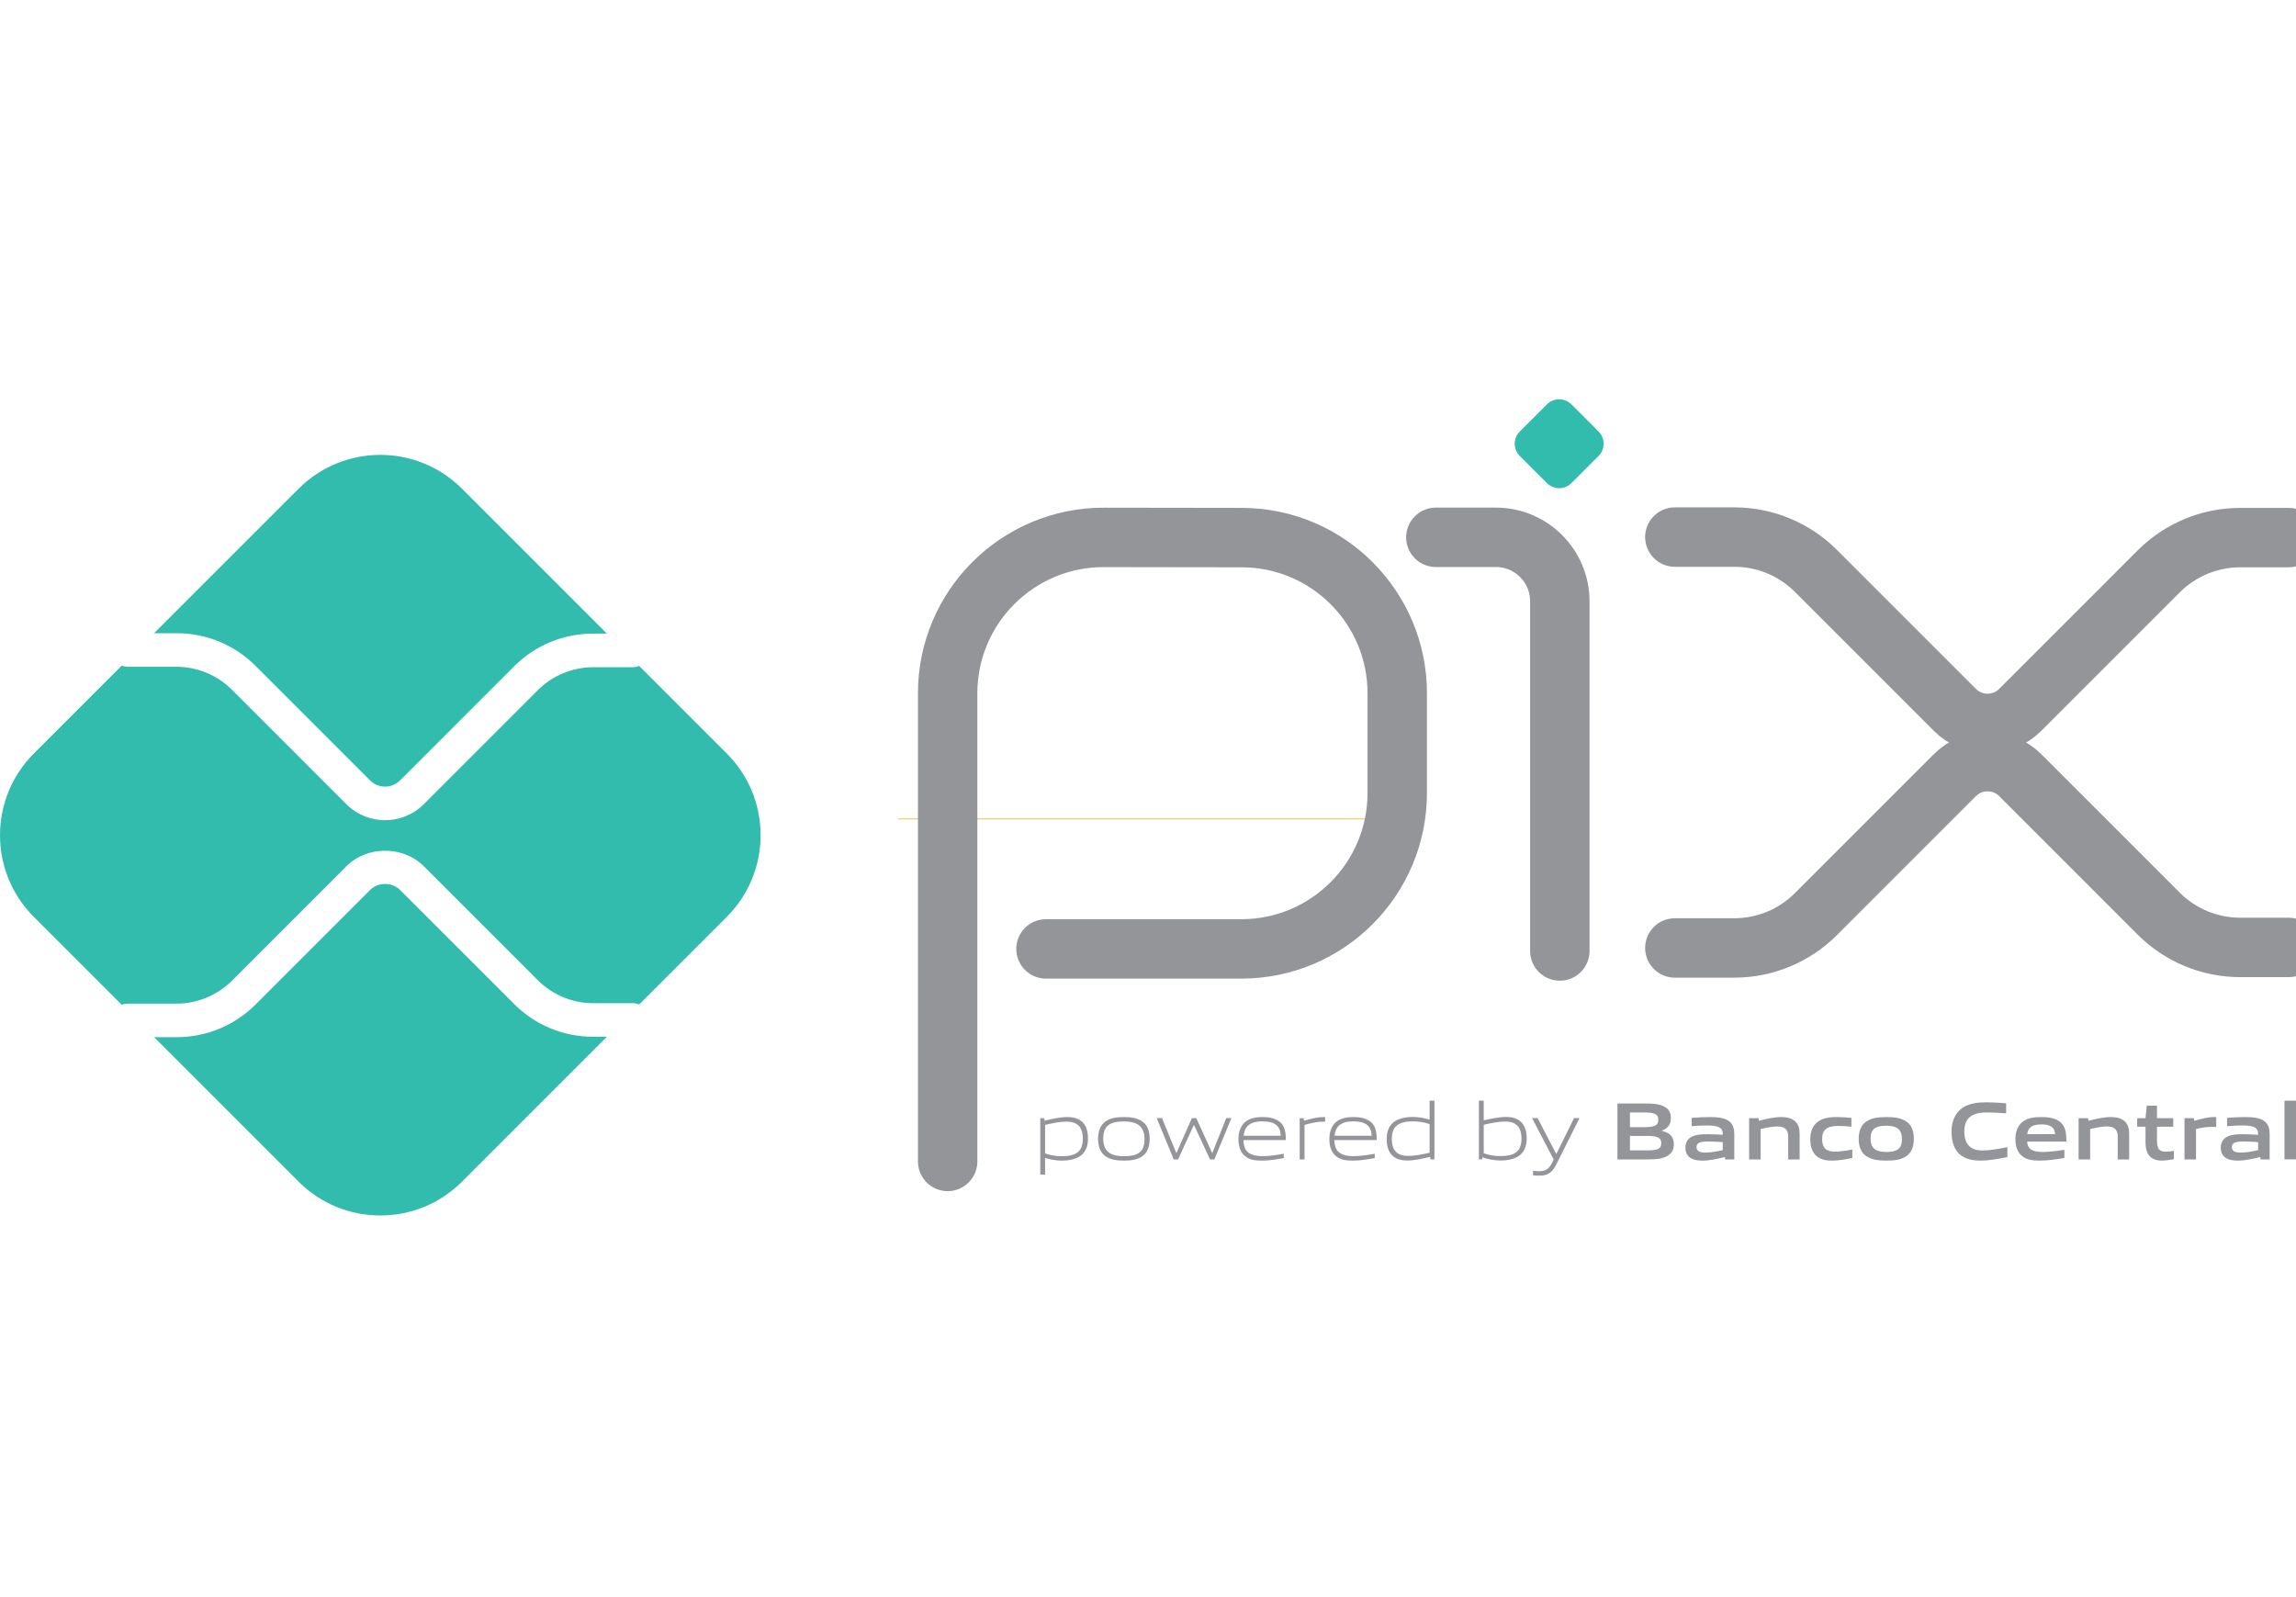 <svg width="115" height="80" viewBox="0 0 115 80" fill="none" xmlns="http://www.w3.org/2000/svg">
<g clip-path="url(#clip0)">
<path d="M45 41.041V41H69.124V41.042L45 41.041Z" fill="#E4B935"/>
<path d="M47.465 58.176V34.73C47.465 30.415 50.963 26.918 55.277 26.918L62.2 26.928C66.501 26.937 69.984 30.427 69.984 34.728V39.719C69.984 44.033 66.486 47.531 62.172 47.531H52.39" stroke="#939598" stroke-width="2.976" stroke-miterlimit="10" stroke-linecap="round" stroke-linejoin="round"/>
<path d="M71.918 26.914H74.921C76.692 26.914 78.127 28.349 78.127 30.12V47.635" stroke="#939598" stroke-width="2.976" stroke-miterlimit="10" stroke-linecap="round" stroke-linejoin="round"/>
<path d="M77.483 24.201L76.121 22.839C75.783 22.501 75.783 21.953 76.121 21.615L77.482 20.254C77.821 19.915 78.37 19.915 78.708 20.254L80.069 21.615C80.407 21.953 80.407 22.501 80.069 22.839L78.707 24.201C78.369 24.538 77.821 24.538 77.483 24.201Z" fill="#32BCAD"/>
<path d="M83.888 26.902H86.866C88.398 26.902 89.868 27.511 90.951 28.594L97.916 35.56C98.819 36.462 100.282 36.462 101.184 35.56L108.124 28.62C109.208 27.537 110.677 26.928 112.209 26.928H114.63" stroke="#939598" stroke-width="2.976" stroke-miterlimit="10" stroke-linecap="round" stroke-linejoin="round"/>
<path d="M83.888 47.483H86.866C88.398 47.483 89.868 46.874 90.951 45.791L97.916 38.825C98.819 37.923 100.282 37.923 101.184 38.825L108.124 45.766C109.208 46.849 110.677 47.457 112.209 47.457H114.63" stroke="#939598" stroke-width="2.976" stroke-miterlimit="10" stroke-linecap="round" stroke-linejoin="round"/>
<path d="M29.71 51.931C28.216 51.931 26.81 51.349 25.753 50.293L20.039 44.579C19.638 44.176 18.938 44.178 18.537 44.579L12.802 50.314C11.745 51.37 10.34 51.952 8.845 51.952H7.719L14.956 59.189C17.216 61.449 20.881 61.449 23.141 59.189L30.398 51.931H29.71Z" fill="#32BCAD"/>
<path d="M8.845 31.717C10.339 31.717 11.745 32.299 12.802 33.355L18.537 39.091C18.95 39.505 19.625 39.506 20.039 39.091L25.753 33.376C26.81 32.32 28.215 31.738 29.71 31.738H30.398L23.141 24.48C20.88 22.22 17.216 22.22 14.956 24.48L7.719 31.717L8.845 31.717Z" fill="#32BCAD"/>
<path d="M36.402 37.743L32.016 33.357C31.919 33.396 31.815 33.42 31.704 33.42H29.71C28.679 33.42 27.67 33.838 26.942 34.567L21.228 40.281C20.693 40.816 19.99 41.084 19.288 41.084C18.586 41.084 17.884 40.816 17.349 40.282L11.614 34.546C10.885 33.817 9.876 33.399 8.845 33.399H6.393C6.288 33.399 6.191 33.375 6.098 33.34L1.695 37.743C-0.565 40.003 -0.565 43.668 1.695 45.928L6.098 50.331C6.191 50.296 6.288 50.272 6.393 50.272H8.845C9.876 50.272 10.885 49.854 11.614 49.125L17.349 43.39C18.385 42.354 20.192 42.354 21.228 43.39L26.942 49.104C27.67 49.833 28.679 50.251 29.71 50.251H31.704C31.815 50.251 31.919 50.275 32.016 50.314L36.402 45.928C38.662 43.668 38.662 40.003 36.402 37.743" fill="#32BCAD"/>
<path d="M53.419 56.182C53.095 56.182 52.718 56.26 52.346 56.346V57.775C52.604 57.869 52.898 57.915 53.181 57.915C53.898 57.915 54.237 57.673 54.237 57.042C54.237 56.449 53.959 56.182 53.419 56.182ZM52.104 58.836V56.01H52.3L52.321 56.133C52.653 56.056 53.111 55.953 53.439 55.953C53.705 55.953 53.959 55.994 54.172 56.166C54.418 56.367 54.495 56.69 54.495 57.042C54.495 57.411 54.372 57.759 54.037 57.951C53.803 58.082 53.488 58.136 53.206 58.136C52.915 58.136 52.636 58.09 52.346 58.005V58.836H52.104Z" fill="#939598"/>
<path d="M56.294 56.174C55.578 56.174 55.258 56.4 55.258 57.03C55.258 57.64 55.573 57.915 56.294 57.915C57.007 57.915 57.326 57.693 57.326 57.063C57.326 56.453 57.011 56.174 56.294 56.174ZM57.215 57.915C56.978 58.086 56.659 58.136 56.294 58.136C55.922 58.136 55.602 58.082 55.369 57.915C55.107 57.73 55 57.427 55 57.047C55 56.67 55.107 56.363 55.369 56.174C55.602 56.007 55.922 55.953 56.294 55.953C56.663 55.953 56.978 56.007 57.215 56.174C57.482 56.363 57.584 56.67 57.584 57.042C57.584 57.423 57.477 57.73 57.215 57.915Z" fill="#939598"/>
<path d="M60.608 58.076L59.809 56.36H59.792L59.006 58.076H58.789L57.938 56.008H58.204L58.912 57.744H58.929L59.698 56.008H59.919L60.71 57.744H60.726L61.418 56.008H61.676L60.825 58.076H60.608Z" fill="#939598"/>
<path d="M63.221 56.17C62.557 56.17 62.332 56.465 62.291 56.891H64.15C64.13 56.42 63.888 56.17 63.221 56.17ZM63.213 58.136C62.815 58.136 62.557 58.078 62.353 57.906C62.111 57.697 62.029 57.395 62.029 57.047C62.029 56.715 62.14 56.363 62.414 56.162C62.643 56.002 62.926 55.953 63.221 55.953C63.487 55.953 63.794 55.982 64.048 56.154C64.347 56.354 64.404 56.707 64.404 57.108H62.283C62.291 57.533 62.43 57.911 63.233 57.911C63.614 57.911 63.97 57.849 64.302 57.792V58.008C63.958 58.07 63.577 58.136 63.213 58.136Z" fill="#939598"/>
<path d="M65.098 58.078V56.01H65.294L65.315 56.133C65.753 56.023 65.958 55.953 66.343 55.953H66.371V56.182H66.314C65.99 56.182 65.794 56.227 65.34 56.346V58.078H65.098Z" fill="#939598"/>
<path d="M67.774 56.17C67.111 56.17 66.886 56.465 66.845 56.891H68.704C68.684 56.42 68.442 56.17 67.774 56.17ZM67.766 58.136C67.369 58.136 67.111 58.078 66.906 57.906C66.665 57.697 66.583 57.395 66.583 57.047C66.583 56.715 66.694 56.363 66.968 56.162C67.197 56.002 67.48 55.953 67.774 55.953C68.041 55.953 68.348 55.982 68.602 56.154C68.9 56.354 68.958 56.707 68.958 57.108H66.837C66.845 57.533 66.984 57.911 67.787 57.911C68.167 57.911 68.524 57.849 68.856 57.792V58.008C68.511 58.07 68.131 58.136 67.766 58.136Z" fill="#939598"/>
<path d="M71.605 56.308C71.347 56.214 71.052 56.169 70.769 56.169C70.053 56.169 69.713 56.411 69.713 57.041C69.713 57.639 69.991 57.901 70.532 57.901C70.855 57.901 71.232 57.823 71.605 57.741V56.308ZM71.65 58.073L71.629 57.95C71.298 58.028 70.839 58.13 70.511 58.13C70.246 58.13 69.991 58.093 69.778 57.917C69.533 57.716 69.455 57.393 69.455 57.041C69.455 56.672 69.578 56.324 69.913 56.136C70.147 56.001 70.462 55.948 70.749 55.948C71.036 55.948 71.314 55.997 71.605 56.079V55.133H71.846V58.073H71.65Z" fill="#939598"/>
<path d="M75.389 56.177C75.065 56.177 74.688 56.255 74.316 56.341V57.766C74.578 57.864 74.869 57.909 75.151 57.909C75.868 57.909 76.207 57.668 76.207 57.036C76.207 56.443 75.929 56.177 75.389 56.177ZM76.007 57.946C75.774 58.077 75.458 58.13 75.176 58.13C74.869 58.13 74.562 58.077 74.25 57.974L74.238 58.073H74.074V55.133H74.316V56.119C74.647 56.046 75.094 55.948 75.409 55.948C75.675 55.948 75.929 55.988 76.142 56.16C76.388 56.361 76.466 56.685 76.466 57.036C76.466 57.406 76.343 57.754 76.007 57.946Z" fill="#939598"/>
<path d="M76.786 58.87V58.645C76.905 58.657 77.016 58.666 77.094 58.666C77.392 58.666 77.572 58.579 77.74 58.239L77.818 58.076L76.737 56.008H77.016L77.941 57.793H77.958L78.838 56.008H79.112L77.949 58.33C77.736 58.752 77.507 58.891 77.085 58.891C76.991 58.891 76.889 58.883 76.786 58.87" fill="#939598"/>
<path d="M82.442 56.899H81.64V57.624H82.446C82.999 57.624 83.208 57.562 83.208 57.26C83.208 56.936 82.921 56.899 82.442 56.899ZM82.295 55.724H81.64V56.461H82.299C82.844 56.461 83.06 56.395 83.06 56.088C83.06 55.761 82.786 55.724 82.295 55.724ZM83.54 57.882C83.245 58.07 82.888 58.078 82.237 58.078H81.013V55.273H82.209C82.77 55.273 83.114 55.282 83.4 55.454C83.605 55.577 83.687 55.765 83.687 56.011C83.687 56.305 83.564 56.502 83.245 56.633V56.649C83.605 56.731 83.838 56.916 83.838 57.313C83.838 57.583 83.74 57.759 83.54 57.882" fill="#939598"/>
<path d="M86.288 57.21C86.046 57.19 85.801 57.178 85.543 57.178C85.121 57.178 84.974 57.264 84.974 57.456C84.974 57.636 85.097 57.734 85.42 57.734C85.69 57.734 86.014 57.673 86.288 57.611V57.21ZM86.411 58.078L86.395 57.955C86.042 58.042 85.633 58.136 85.273 58.136C85.051 58.136 84.814 58.107 84.646 57.984C84.491 57.874 84.417 57.693 84.417 57.485C84.417 57.251 84.519 57.034 84.765 56.924C84.982 56.821 85.273 56.813 85.539 56.813C85.756 56.813 86.046 56.825 86.288 56.842V56.805C86.288 56.481 86.075 56.375 85.494 56.375C85.269 56.375 84.994 56.387 84.732 56.411V55.994C85.023 55.97 85.35 55.953 85.621 55.953C85.981 55.953 86.354 55.982 86.583 56.145C86.82 56.314 86.866 56.547 86.866 56.854V58.078L86.411 58.078Z" fill="#939598"/>
<path d="M89.565 58.078V56.936C89.565 56.559 89.373 56.424 89.029 56.424C88.775 56.424 88.456 56.489 88.185 56.555V58.078H87.608V56.01H88.079L88.099 56.141C88.463 56.047 88.869 55.953 89.205 55.953C89.459 55.953 89.717 55.99 89.913 56.166C90.077 56.314 90.138 56.518 90.138 56.813V58.078H89.565Z" fill="#939598"/>
<path d="M91.77 58.136C91.504 58.136 91.213 58.099 91 57.919C90.746 57.714 90.672 57.39 90.672 57.042C90.672 56.715 90.779 56.358 91.094 56.158C91.352 55.99 91.671 55.953 92.003 55.953C92.241 55.953 92.474 55.97 92.732 55.994V56.436C92.523 56.416 92.273 56.399 92.073 56.399C91.524 56.399 91.266 56.572 91.266 57.047C91.266 57.493 91.459 57.685 91.909 57.685C92.171 57.685 92.478 57.636 92.777 57.579V58.004C92.454 58.07 92.101 58.136 91.77 58.136" fill="#939598"/>
<path d="M94.483 56.387C93.934 56.387 93.692 56.559 93.692 57.03C93.692 57.501 93.93 57.702 94.483 57.702C95.027 57.702 95.264 57.533 95.264 57.063C95.264 56.592 95.031 56.387 94.483 56.387ZM95.474 57.919C95.22 58.09 94.888 58.136 94.483 58.136C94.069 58.136 93.737 58.086 93.488 57.919C93.201 57.73 93.098 57.419 93.098 57.047C93.098 56.674 93.201 56.358 93.488 56.17C93.737 56.002 94.069 55.953 94.483 55.953C94.892 55.953 95.22 56.002 95.474 56.17C95.76 56.358 95.858 56.674 95.858 57.042C95.858 57.415 95.756 57.73 95.474 57.919Z" fill="#939598"/>
<path d="M99.192 58.134C98.844 58.134 98.467 58.077 98.184 57.844C97.849 57.565 97.746 57.135 97.746 56.672C97.746 56.259 97.877 55.767 98.316 55.481C98.655 55.26 99.077 55.215 99.503 55.215C99.814 55.215 100.134 55.235 100.482 55.264V55.767C100.183 55.743 99.814 55.722 99.528 55.722C98.729 55.722 98.389 56.026 98.389 56.672C98.389 57.332 98.704 57.627 99.294 57.627C99.679 57.627 100.109 57.549 100.543 57.459V57.958C100.109 58.044 99.654 58.134 99.192 58.134" fill="#939598"/>
<path d="M102.24 56.322C101.761 56.322 101.576 56.494 101.54 56.809H102.932C102.915 56.473 102.719 56.322 102.24 56.322ZM102.154 58.136C101.814 58.136 101.507 58.095 101.278 57.906C101.032 57.702 100.946 57.395 100.946 57.042C100.946 56.727 101.048 56.375 101.335 56.17C101.589 55.99 101.912 55.953 102.24 55.953C102.535 55.953 102.883 55.986 103.137 56.162C103.468 56.395 103.497 56.756 103.501 57.182H101.536C101.548 57.497 101.716 57.702 102.297 57.702C102.657 57.702 103.059 57.648 103.399 57.595V58.001C103.002 58.066 102.567 58.136 102.154 58.136Z" fill="#939598"/>
<path d="M106.07 58.078V56.936C106.07 56.559 105.877 56.424 105.533 56.424C105.279 56.424 104.96 56.489 104.69 56.555V58.078H104.112V56.01H104.583L104.604 56.141C104.968 56.047 105.374 55.953 105.71 55.953C105.963 55.953 106.221 55.99 106.418 56.166C106.581 56.314 106.643 56.518 106.643 56.813V58.078H106.07Z" fill="#939598"/>
<path d="M108.287 58.135C108.008 58.135 107.754 58.057 107.615 57.84C107.513 57.692 107.463 57.492 107.463 57.213V56.439H107.046V56.01H107.463L107.525 55.383H108.037V56.01H108.852V56.439H108.037V57.103C108.037 57.263 108.049 57.398 108.094 57.496C108.155 57.635 108.291 57.688 108.471 57.688C108.606 57.688 108.77 57.668 108.884 57.648V58.061C108.696 58.098 108.479 58.135 108.287 58.135" fill="#939598"/>
<path d="M109.415 58.078V56.01H109.886L109.906 56.141C110.287 56.035 110.57 55.953 110.93 55.953C110.946 55.953 110.971 55.953 111.004 55.957V56.449C110.938 56.445 110.86 56.445 110.803 56.445C110.52 56.445 110.308 56.477 109.992 56.551V58.078L109.415 58.078Z" fill="#939598"/>
<path d="M113.103 57.21C112.861 57.19 112.615 57.178 112.357 57.178C111.936 57.178 111.788 57.264 111.788 57.456C111.788 57.636 111.911 57.734 112.234 57.734C112.505 57.734 112.828 57.673 113.103 57.611V57.21ZM113.225 58.078L113.209 57.955C112.857 58.042 112.448 58.136 112.087 58.136C111.866 58.136 111.628 58.107 111.46 57.984C111.305 57.874 111.231 57.693 111.231 57.485C111.231 57.251 111.334 57.034 111.579 56.924C111.796 56.821 112.087 56.813 112.353 56.813C112.57 56.813 112.861 56.825 113.103 56.842V56.805C113.103 56.481 112.89 56.375 112.308 56.375C112.083 56.375 111.809 56.387 111.547 56.411V55.994C111.837 55.97 112.165 55.953 112.435 55.953C112.795 55.953 113.168 55.982 113.397 56.145C113.635 56.314 113.68 56.547 113.68 56.854V58.078L113.225 58.078Z" fill="#939598"/>
<path d="M114.423 55.133H115V58.073H114.423V55.133Z" fill="#939598"/>
</g>
<defs>
<clipPath id="clip0">
<rect width="115" height="80" fill="white"/>
</clipPath>
</defs>
</svg>